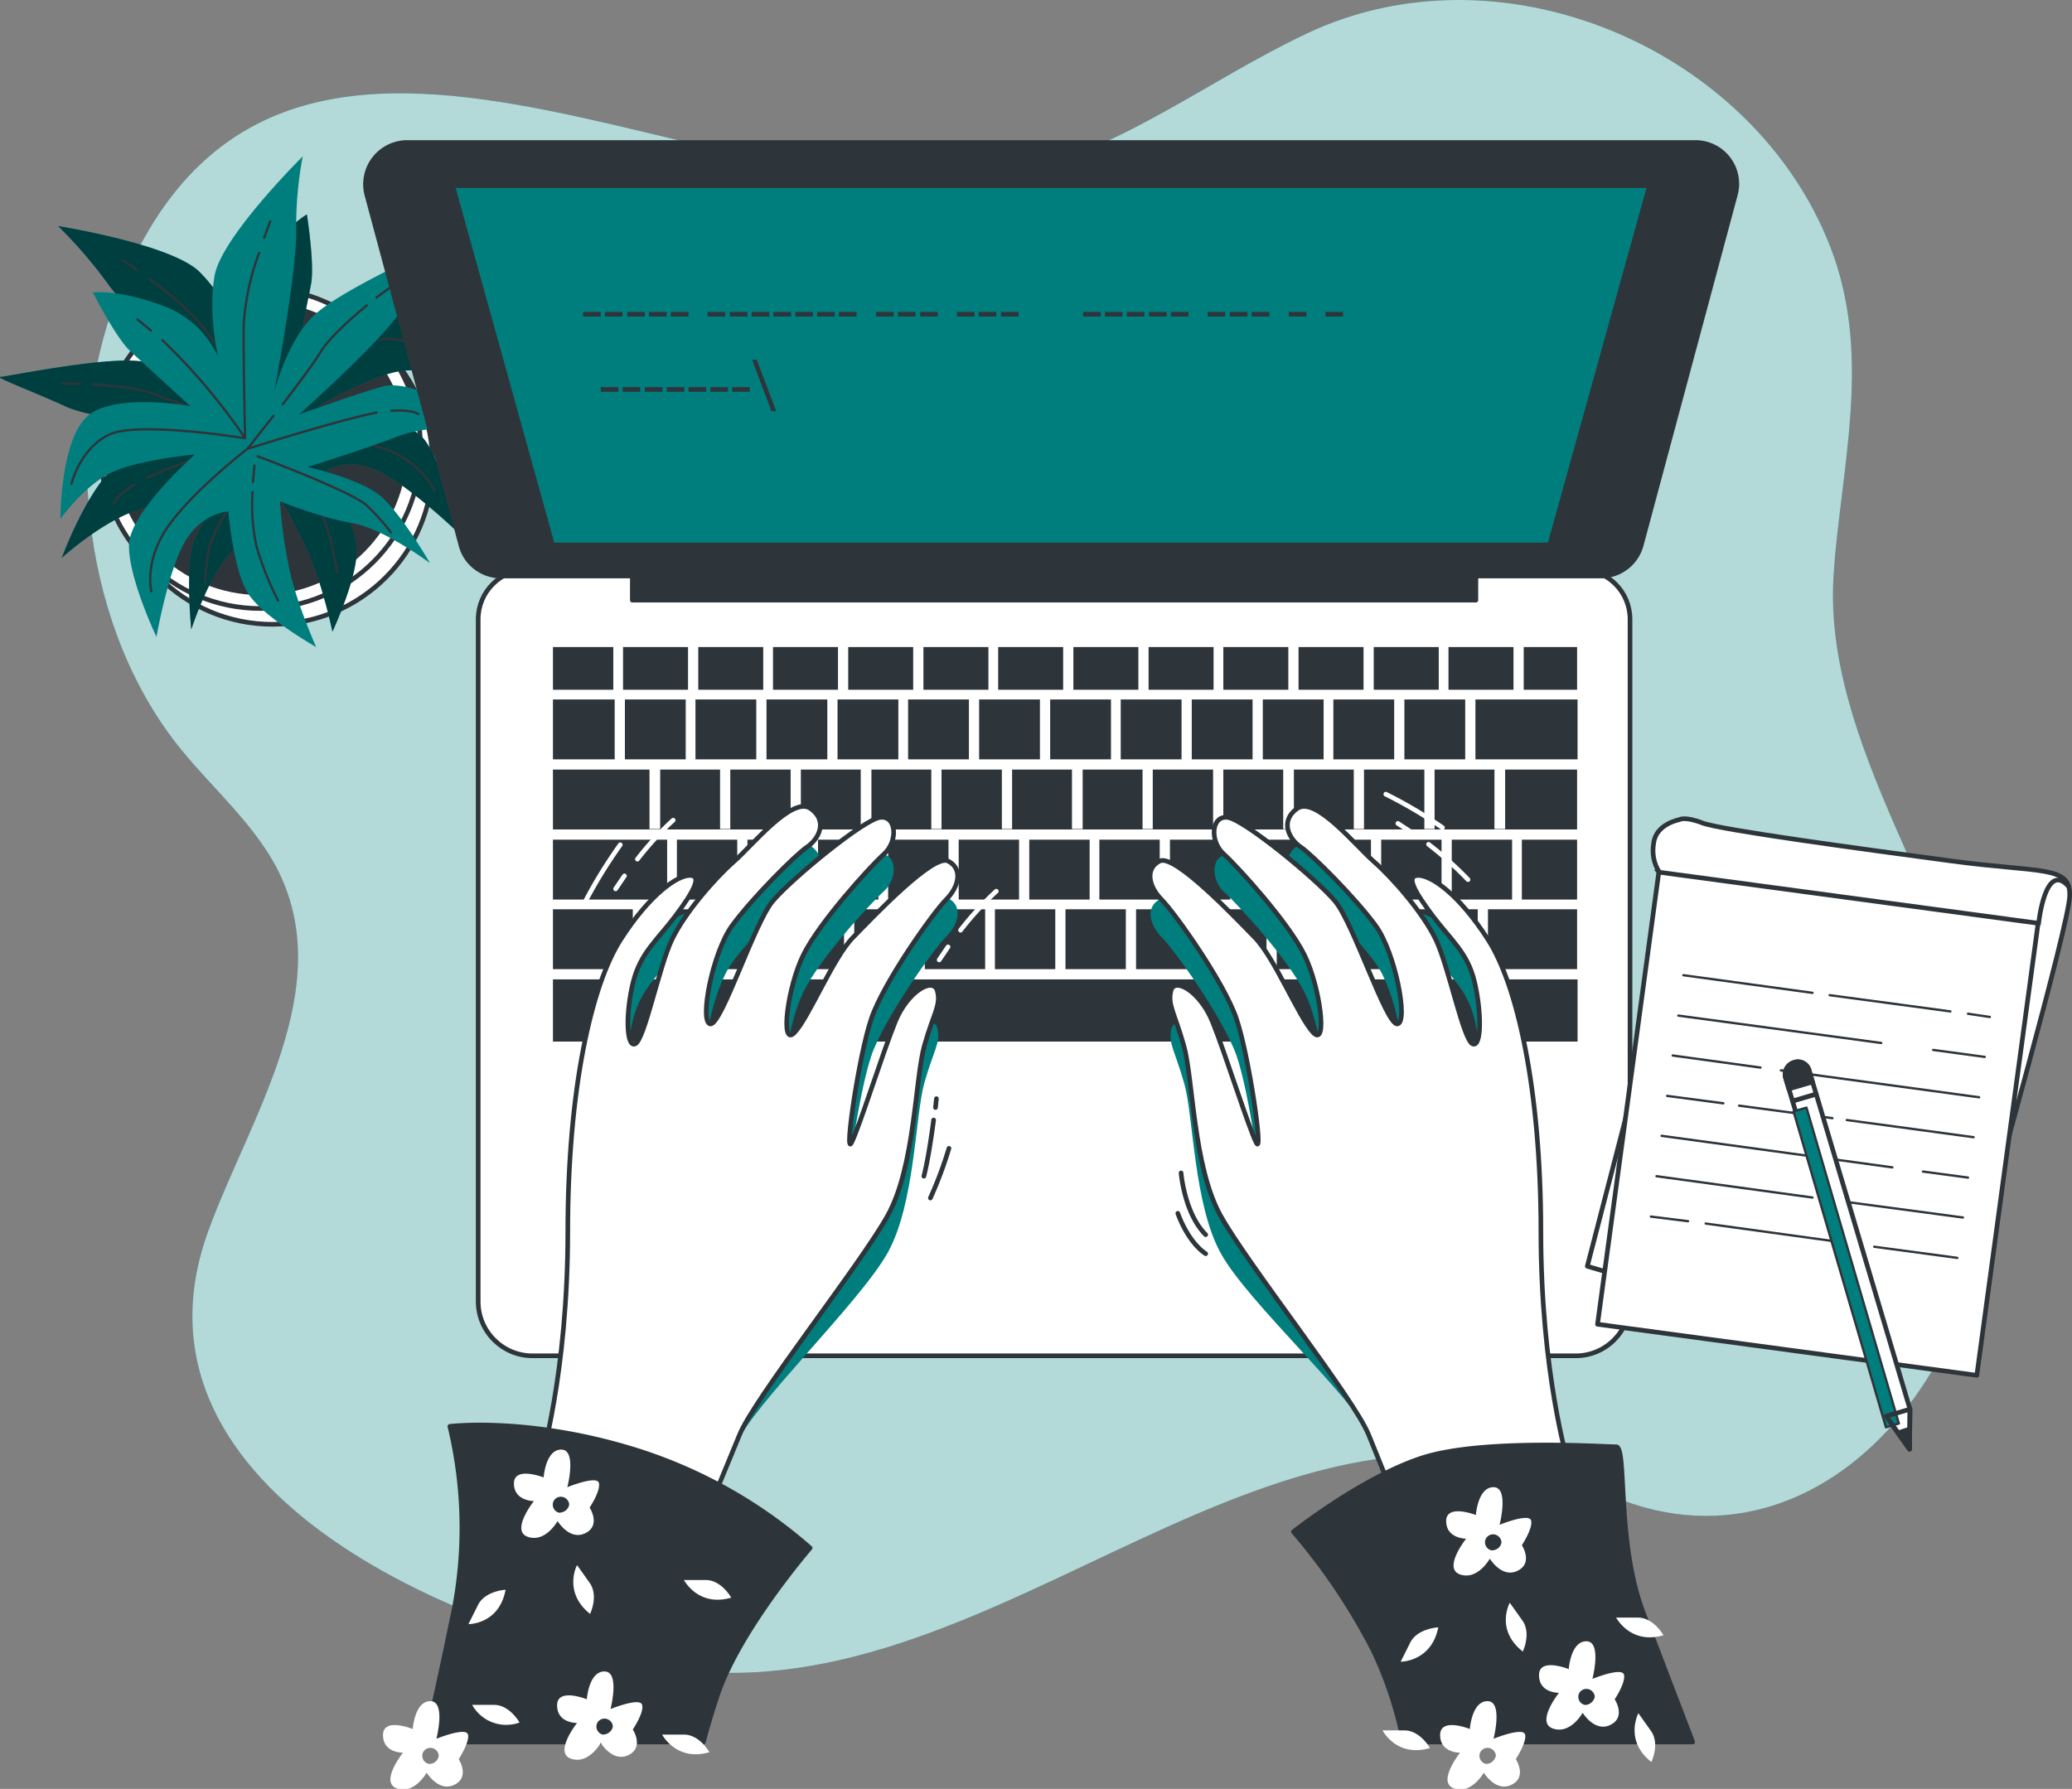 <svg xmlns="http://www.w3.org/2000/svg" xml:space="preserve" id="Calque_1" x="0" y="0" style="enable-background:new 0 0 446.3 385.4" version="1.1" viewBox="0 0 446.3 385.4"><rect x="0" y="0" width="446.3" height="385.4" fill="#808080" stroke="none"/><style>.st0{fill:#007e7e}.st2,.st3,.st5{fill:#fff;stroke:#2e353a;stroke-linecap:round;stroke-linejoin:round}.st3,.st5{fill:#2e353a}.st5{fill:none;stroke-width:.5}.st6{fill:#2e353a}.st11,.st9{fill:none;stroke:#2e353a;stroke-linecap:round;stroke-linejoin:round}.st11{stroke:#fff}.st12{fill:#fff}</style><g id="freepik--background-simple--inject-1--inject-2"><path d="M395.3 119.3c2.3-23.5 7.7-45.7-1.9-68.2-17.6-41.5-70.8-63.5-112.1-43.8-21.1 10-39.2 24.6-62.4 30C156.1 51.7 59.2-25.5 25 64.4c-11.7 30.8-7 71.5 14.2 97.3 6.8 8.3 15.1 15.5 20.2 24.9 13.8 25.9-5.7 54.3-14.5 78.5-20.9 57.1 57.9 88.6 100.7 94.5 70.7 9.7 129-71.3 199.3-38.3 49 23 92-33 83-89-5.9-36.7-35.7-71.8-32.9-109.1l.3-3.9z" class="st0"/><path d="M395.3 119.3c2.3-23.5 7.7-45.7-1.9-68.2-17.6-41.5-70.8-63.5-112.1-43.8-21.1 10-39.2 24.6-62.4 30C156.1 51.7 59.2-25.5 25 64.4c-11.7 30.8-7 71.5 14.2 97.3 6.8 8.3 15.1 15.5 20.2 24.9 13.8 25.9-5.7 54.3-14.5 78.5-20.9 57.1 57.9 88.6 100.7 94.5 70.7 9.7 129-71.3 199.3-38.3 49 23 92-33 83-89-5.9-36.7-35.7-71.8-32.9-109.1l.3-3.9z" style="opacity:.7;fill:#fff;enable-background:new"/></g><g id="freepik--Plant--inject-1--inject-2"><circle cx="58.7" cy="100" r="34.5" class="st2"/><circle cx="56.1" cy="96.6" r="34.5" class="st2"/><circle cx="56.1" cy="96.6" r="31.1" class="st3"/><path d="M52.4 73.2S49 64.6 43 58.6s-30.5-9.9-30.5-9.9c3.9 3.8 7.5 8 10.7 12.4 5.6 7.7 24 25.3 24 25.3s-9-7.7-17.2-8.6-28.7 3.4-30 3.4 7.7 3.4 14.2 6.4 31.3 5.6 31.3 5.6-10.7 3-18 5.6-14.2 21.4-14.2 21.4 9.4-8.6 17.6-10.7 19.7-6 19.7-6-7.3 8.1-9 13.7-.4 18.4-.4 18.4 3.9-12 8.6-16.7 9.8-12.8 9.8-12.8c2.4 3.9 4.5 7.9 6.4 12 3.4 7.3 5.6 18 5.6 18s5.6-12 5.2-18-6.8-16.6-6.8-16.6 4.3-3 10.7-.4 17.6 13.3 17.6 13.3-2.6-14.2-6.9-19.7-22.7-7.3-22.7-7.3 10.3-6 16.7-7.3 15 1.7 15 1.7-9.9-13.7-17.6-14.6-19.2 11.1-19.2 11.1L67 61.2c.8-4.3-.9-15-.9-15s-4.7 2.6-10.3 10.7a21.8 21.8 0 0 0-3.4 16.3z" class="st0"/><path d="M52.4 73.2S49 64.6 43 58.6s-30.5-9.9-30.5-9.9c3.9 3.8 7.5 8 10.7 12.4 5.6 7.7 24 25.3 24 25.3s-9-7.7-17.2-8.6-28.7 3.4-30 3.4 7.7 3.4 14.2 6.4 31.3 5.6 31.3 5.6-10.7 3-18 5.6-14.2 21.4-14.2 21.4 9.4-8.6 17.6-10.7 19.7-6 19.7-6-7.3 8.1-9 13.7-.4 18.4-.4 18.4 3.9-12 8.6-16.7 9.8-12.8 9.8-12.8c2.4 3.9 4.5 7.9 6.4 12 3.4 7.3 5.6 18 5.6 18s5.6-12 5.2-18-6.8-16.6-6.8-16.6 4.3-3 10.7-.4 17.6 13.3 17.6 13.3-2.6-14.2-6.9-19.7-22.7-7.3-22.7-7.3 10.3-6 16.7-7.3 15 1.7 15 1.7-9.9-13.7-17.6-14.6-19.2 11.1-19.2 11.1L67 61.2c.8-4.3-.9-15-.9-15s-4.7 2.6-10.3 10.7a21.8 21.8 0 0 0-3.4 16.3z" style="opacity:.5;enable-background:new"/><path d="m60.9 60.1 1-3.7M32.2 60.1c4 2.9 9 7 11.6 10.5C48.6 77 58 90.8 58 90.8c-.3-9.2.5-18.4 2.2-27.5M26.3 56l3.1 2.1M58 90.8s16.3-16.3 23.2-17.6S94 77 94 77M28.9 104.4c-4 2.5-4.3 4-4.3 4M93.6 105.8S91 99.4 82 96.4 58.8 93 58.8 93s-19.8 6.5-27.1 9.9M50.2 90.5l8.7 2.4M20 82.8c4.7.3 10.7.9 14 2.4a140 140 0 0 0 13.1 4.4M13.4 82.6l3.9.1" class="st5"/><path d="M58 95.5s-12 18-12.9 22.3a49 49 0 0 0-.9 7.7M63.4 101.1c2.3 3 5.1 7 6.2 10.2a62 62 0 0 1 3 12M59.7 96.8l2.3 2.7" class="st5"/><path d="M47 76.9s-2.2-9-.8-17.4 19-25.8 19-25.8a82 82 0 0 0-1.4 16.4c0 9.5-4.8 34.6-4.8 34.6s2.8-11.5 8.9-17 25.3-14 26.4-14.7-4.3 7.3-7.7 13.5c-3.5 6.2-22.2 22.8-22.2 22.8s10.5-3.8 17.9-6 24 9.2 24 9.2S93.5 91 85.7 94s-19.5 6.6-19.5 6.6 10.7 2.4 15.3 5.9 11.1 14.8 11.1 14.8-10.1-7.5-16.7-8.6-15.6-4.7-15.6-4.7c.3 4.5.9 9 1.8 13.5 1.5 7.9 6 17.9 6 17.9s-11.5-6.5-14.7-11.6-4.2-17.6-4.2-17.6-5.2.1-9 5.9-6.5 21.1-6.5 21.1-6.2-13-5.9-20S42 97.9 42 97.9s-11.9 1.1-17.8 3.8S13 111.8 13 111.8s0-16.9 5.8-22.1S41 87.5 41 87.5L28.1 75.7C24.9 72.7 20 63 20 63s5.3-.7 14.6 2.7A21 21 0 0 1 47 76.9z" class="st0"/><path d="m32.5 71.2-2.9-2.4M55.8 54.5a54.6 54.6 0 0 0-3.3 15.3c-.1 8 .3 24.6.3 24.6A132.6 132.6 0 0 0 35 73.3M58.2 47.7l-1.3 3.5M52.7 94.4s-22.8-3.7-29.1-.8-8.2 10.6-8.2 10.6M84.3 88.5c4.7-.3 5.8.7 5.8.7M32.6 127.4s-1.7-6.7 3.9-14.4 16.8-16.3 16.8-16.3 19.9-6.3 27.8-7.8M58.9 89.6l-5.6 7.1M79 65.8c-3.6 3-8.1 7-10 10.1-1.5 2.5-4.9 7-8.1 11.2M84.2 61.8l-3.1 2.3" class="st5"/><path d="M55.5 98.3s20.3 7.6 23.5 10.6c1.9 1.8 3.6 3.7 5.2 5.8M54.4 106a42 42 0 0 0 .9 11.9c1.2 4 2.7 7.8 4.6 11.5M54.8 100.3l-.3 3.5" class="st5"/></g><g id="freepik--Device--inject-1--inject-2"><path d="M113.7 122.7h226.7c5.9 0 10.7 4.8 10.7 10.7v147c0 6.4-5.2 11.7-11.7 11.7h0-224.7c-6.4 0-11.7-5.2-11.7-11.7h0v-147c0-5.9 4.8-10.7 10.7-10.7h0z" class="st2"/><path d="M182.7 139.4h14v9.2h-14zM138.5 195.9h13v12.9h-13zM195.6 150.7h13.1v12.9h-13.1zM166.5 139.4h14v9.2h-14zM210.9 150.7H224v12.9h-13.1zM198.9 139.4h14v9.2h-14zM119.1 180.9h24.6v12.9h-24.6zM165.1 150.7h13.1v12.9h-13.1zM119.1 195.9h17.2v12.9h-17.2zM215 139.4h14v9.2h-14zM134.6 150.7h13.1v12.9h-13.1zM134.2 139.4h14v9.2h-14zM150.4 139.4h14v9.2h-14zM149.8 150.7h13.1v12.9h-13.1zM180.4 150.7h13.1v12.9h-13.1zM279.7 139.4h14v9.2h-14zM295.9 139.4h14v9.2h-14zM287.2 150.7h13.1v12.9h-13.1zM302.5 150.7h13.1v12.9h-13.1zM320.5 195.9h19.2v12.9h-19.2zM312 139.4h14v9.2h-14zM119.1 150.7h13.3v12.9h-13.3zM231.2 139.4h14v9.2h-14zM247.4 139.4h14v9.2h-14zM241.4 150.7h13.1v12.9h-13.1zM272 150.7h13.1v12.9H272zM226.2 150.7h13.1v12.9h-13.1zM256.7 150.7h13.1v12.9h-13.1zM263.5 139.4h14v9.2h-14zM244.7 195.9h13v12.9h-13zM312.7 180.9h13v12.9h-13zM297.5 180.9h13v12.9h-13zM305.3 195.9h13v12.9h-13zM290.2 195.9h13v12.9h-13zM259.8 195.9h13v12.9h-13zM275 195.9h13v12.9h-13zM282.3 180.9h13v12.9h-13zM267.2 180.9h13v12.9h-13zM328.2 139.4h11.5v9.2h-11.5zM119.1 139.4h13v9.2h-13zM119.1 211h220.7v13.4H119.1zM317.8 150.7h22v12.9h-22zM327.8 180.9h11.9v12.9h-11.9zM324.2 178.6h-2.3v-12.8H309v12.8h-2.2v-12.8h-13v12.8h-2.2v-12.8h-12.9v12.8h-2.3v-12.8h-12.9v12.8h-2.2v-12.8h-13v12.8h-2.2v-12.8h-12.9v12.8h-2.3v-12.8H218v12.8h-2.2v-12.8h-13v12.8h-2.2v-12.8h-12.9v12.8h-2.3v-12.8h-12.9v12.8h-2.2v-12.8h-13v12.8h-2.2v-12.8h-12.9v12.8h-2.3v-12.8h-20.8v12.9h220.6v-12.9h-15.5zM206.5 180.9h13v12.9h-13zM252 180.9h13v12.9h-13zM176.2 180.9h13v12.9h-13zM184 195.9h13v12.9h-13zM191.3 180.9h13v12.9h-13zM161 180.9h13v12.9h-13zM153.7 195.9h13v12.9h-13zM168.8 195.9h13v12.9h-13zM221.7 180.9h13v12.9h-13zM229.5 195.9h13v12.9h-13zM236.8 180.9h13v12.9h-13zM199.2 195.9h13v12.9h-13zM214.3 195.9h13v12.9h-13zM145.8 180.9h13v12.9h-13z" class="st6"/><path d="M365.2 30.7H87.6A9 9 0 0 0 79 41.9l20.3 75.6c1 3.9 4.6 6.6 8.6 6.6h28.3v5.2h181.7v-5.2h27a9 9 0 0 0 8.6-6.6l20.3-75.6a8.9 8.9 0 0 0-8.6-11.2z" class="st3"/><path d="M333.8 117.4H119L97.5 40h257.8z" style="fill:#007e7e;stroke:#2e353a;stroke-linecap:round;stroke-linejoin:round"/><path d="M133.2 83.4v1h-3.8v-1h3.8zM137.9 83.4v1h-3.8v-1h3.8zM142.7 83.4v1h-3.8v-1h3.8zM147.4 83.4v1h-3.8v-1h3.8zM152.1 83.4v1h-3.8v-1h3.8zM156.8 83.4v1H153v-1h3.8zM161.5 83.4v1h-3.8v-1h3.8zM166.2 88.7 162 77.5h1l4.2 11.1h-1zM129.4 67.2v1h-3.8v-1h3.8zM134.1 67.2v1h-3.8v-1h3.8zM138.9 67.2v1h-3.8v-1h3.8zM143.6 67.2v1h-3.8v-1h3.8zM148.3 67.2v1h-3.8v-1h3.8zM156.2 67.2v1h-3.8v-1h3.8zM161 67.2v1h-3.8v-1h3.8zM165.7 67.2v1h-3.8v-1h3.8zM170.4 67.2v1h-3.8v-1h3.8zM175.1 67.2v1h-3.8v-1h3.8zM179.8 67.2v1H176v-1h3.8zM184.5 67.2v1h-3.8v-1h3.8zM192.5 67.2v1h-3.8v-1h3.8zM197.2 67.2v1h-3.8v-1h3.8zM202 67.2v1h-3.8v-1h3.8zM209.9 67.2v1h-3.8v-1h3.8zM214.6 67.2v1h-3.8v-1h3.8zM219.4 67.2v1h-3.8v-1h3.8zM237.1 67.2v1h-3.8v-1h3.8zM241.8 67.2v1H238v-1h3.8zM246.5 67.2v1h-3.8v-1h3.8zM251.3 67.2v1h-3.8v-1h3.8zM256 67.2v1h-3.8v-1h3.8zM263.9 67.2v1h-3.8v-1h3.8zM268.7 67.2v1h-3.8v-1h3.8zM273.4 67.2v1h-3.8v-1h3.8zM281.4 67.2v1h-3.8v-1h3.8zM289.3 67.2v1h-3.8v-1h3.8z" class="st6"/></g><g id="freepik--Notebook--inject-1--inject-2"><path d="m352.6 231.5-10.7 41.3 10.1 3z" class="st2"/><path d="M357.4 187.9c-1.2-1.9-1.6-4.1-1.2-6.3.5-4.1 5.5-5 5.5-5s1.1-.8 5 .7 34.3 5.6 53.7 8.2 25.7.9 25.4 7.6c-.3 6.7-17.3 66.5-17.6 68.4s-70.8-73.6-70.8-73.6z" style="fill:#fff;stroke:#2e353a;stroke-miterlimit:10"/><path d="m344.1 285.3 13.2-97.4 81.7 11-13.2 97.4z" class="st2"/><path d="m423.9 218.4 4.7.7M394.1 214.4l26 3.5M362.6 210.1l27.8 3.8M416.4 226.2l11.1 1.5M361.5 218.8l43.7 5.9M383.6 230.6l42.7 5.8M360.3 227.4l18.9 2.6M397.8 241.3l27.3 3.7M374.6 238.2l20.1 2.7M359.1 236.1l12.1 1.6M414.2 252.4l9.7 1.3M357.9 244.7l49.7 6.8M395.1 258.6l27.7 3.7M356.8 253.4l33.6 4.6M403.7 268.6l17.9 2.4M367.4 263.6l31.9 4.4M355.6 262.1l8 1" class="st5"/><path d="M439.1 199s1.4-13.6 6.4-8.1" class="st9"/><path d="m411.4 303.6-.1 8.6-5.1-7.1-20.1-67.9 5.1-1.5z" class="st2"/><path d="M396.2 237.6h2.9v70.9h-2.9z" style="fill:#007e7e;stroke:#2e353a;stroke-width:.5;stroke-linecap:round;stroke-linejoin:round" transform="rotate(-16.3 397.7 273)"/><path d="m411.4 303.6-5.1 1.5 5 7.1z" class="st9"/><path d="m408.8 308.7 2.5 3.5v-4.3z" class="st3"/><path d="M386.4 228.9h0a2.7 2.7 0 0 0-1.8 3.3l1.5 5 5.1-1.5-1.5-5a2.5 2.5 0 0 0-3.3-1.8z" class="st2"/><path d="M386.4 228.9h0a2.7 2.7 0 0 0-1.8 3.3l.7 2.4 5.1-1.5-.7-2.4a2.5 2.5 0 0 0-3.3-1.8z" class="st3"/></g><g id="freepik--Character--inject-1--inject-2"><path d="m134.5 188.7-1.9 2.8M145 176.7a67.9 67.9 0 0 0-7.7 8.4M133.6 182c-2.7 3.8-5.2 7.8-7.4 12M204.2 204l-1.9 2.8M214.6 192a67.9 67.9 0 0 0-7.7 8.4M203.3 197.3c-2.7 3.9-5.2 7.9-7.4 12.1M304 179.3l-2.9-1.9M316.2 189.5a76.8 76.8 0 0 0-8.5-7.6M310.7 178.3a100 100 0 0 0-12.2-7.2" class="st11"/><path d="M201.1 241.3c-.5 3.8-1.3 9-2.1 12.1M201.7 236.7l-.2 1.9M204.4 247.4a86.5 86.5 0 0 1-4 10.7M254.4 252.7s.7 8.7 5.3 13.3M253.7 261.4s2 6 6 8.7" class="st9"/><path d="M117.9 307.7s4.4-3.6 4.4-34.3 5.1-53.1 11.4-62.9c6.3-9.8 12.2-13.8 14.9-13.8s.8 3.5-3.1 8.6-7.5 7.9-9.1 14.2-1.6 14.2.4 13.4 5.1-16.5 7.9-22.4 9.4-13.4 13.4-16.9 12.6-14.2 16.5-11.4 1.6 6.7-.8 8.3-11.8 11-16.1 16.9-7.1 20.9-4.7 21.2 9.4-21.6 13.4-26.4 19.7-17.7 23.2-18.1 3.9 5.1.8 7.9-13.8 14.5-17.3 21.6-5.1 20.1-2 16.9 8.3-16.1 12.6-20.5 17.3-18.1 20.5-16.5 2.4 5.5-.4 8.3-13.4 17.7-16.1 25.6-5.9 29.9-4.3 26.8 6.7-19.3 9.4-26 8.3-9.8 9.1-6.7-.8 4.7-2.8 11.8-2 26-7.9 36.6-29.4 33.2-32.5 41.1c-2.3 5.4-5 10.6-8.1 15.6M336.4 310.4s-4.5-6.2-4.5-36.9-5.1-53.1-11.4-62.9-12.2-13.8-15-13.8-.8 3.5 3.1 8.6 7.5 7.9 9 14.2 1.6 14.2-.4 13.4-5.1-16.5-7.9-22.4-9.4-13.4-13.4-16.9-12.6-14.2-16.5-11.4-1.6 6.7.8 8.3 11.8 11 16.1 16.9 7.1 20.9 4.7 21.2-9.4-21.6-13.3-26.3-19.7-17.7-23.2-18.1-3.9 5.1-.8 7.9 13.8 14.5 17.3 21.6 5.1 20.1 2 16.9-8.3-16.1-12.6-20.5-17.3-18.1-20.5-16.5-2.4 5.5.4 8.3 13.4 17.7 16.1 25.6 5.9 29.9 4.3 26.8-6.7-19.3-9.4-26-8.3-9.8-9-6.7.8 4.7 2.8 11.8 2 26 7.9 36.6 28.7 31.2 31.9 39.1 8.8 20.3 8.8 20.3" class="st0"/><path d="M116.4 315.3s5.9-19.3 5.9-50 5.1-53.1 11.4-62.9c6.3-9.8 12.2-13.8 14.9-13.8s.8 3.5-3.1 8.7-7.5 7.9-9.1 14.2-1.6 14.2.4 13.4 5.1-16.5 7.9-22.4 9.4-13.4 13.4-16.9 12.6-14.2 16.5-11.4 1.6 6.7-.8 8.3-11.8 11-16.1 16.9-7.1 20.9-4.7 21.2 9.4-21.6 13.4-26.4 19.7-17.7 23.2-18.1 3.9 5.1.8 7.9-13.8 14.6-17.3 21.6-5.1 20.1-2 16.9 8.3-16.1 12.6-20.5 17.3-18.1 20.5-16.5 2.4 5.5-.4 8.3-13.4 17.7-16.1 25.6-5.9 29.9-4.3 26.8 6.7-19.3 9.4-26 8.3-9.8 9.1-6.7-.8 4.7-2.8 11.8-2 26-7.9 36.6-28.7 39.3-31.9 47.2l-10.3 25M337.8 315.3s-5.9-19.3-5.9-50-5.1-53.1-11.4-62.9-12.2-13.8-15-13.8-.8 3.5 3.1 8.7 7.5 7.9 9 14.2 1.6 14.2-.4 13.4-5.1-16.5-7.9-22.4-9.4-13.4-13.4-16.9-12.6-14.2-16.5-11.4-1.6 6.7.8 8.3 11.8 11 16.1 16.9 7.1 20.9 4.7 21.2-9.4-21.6-13.4-26.4-19.7-17.7-23.2-18.1-3.9 5.1-.8 7.9 13.8 14.6 17.3 21.6 5.1 20.1 2 16.9-8.3-16.1-12.6-20.5-17.3-18.1-20.5-16.5-2.4 5.5.4 8.3 13.4 17.7 16.1 25.6 5.9 29.9 4.3 26.8-6.7-19.3-9.4-26-8.3-9.8-9-6.7.8 4.7 2.8 11.8 2 26 7.9 36.6 28.7 39.3 31.9 47.2l10.2 25.2" class="st2"/><path d="M91.5 375.3h60c.8-3 1.8-6.4 3-10 4.7-14.1 20-31.8 20-31.8a104 104 0 0 0-37.8-21.2c-23-7.1-39.8-5-39.8-5a93.3 93.3 0 0 1 1 39c-3 14.5-5 23.7-6.4 29zM302.3 375.3h62.3L354 347.6c-5.9-15.3-3.5-35.9-5.9-35.9s-28.9-1.8-41.8 2.4-27.7 15.9-27.7 15.9c6.7 7.8 12.4 16.3 17.1 25.4a83 83 0 0 1 6.6 19.9z" class="st3"/><path d="M129 319.5c-.4-1.7-6.8.9-6.8.9s2.1-8.1-1.3-8.1-3.8 6-3.8 6-6.4-2.5-6.4 1.3 4.3 3.8 4.3 3.8-5.1 6.4-1.3 7.7 6.4-3.4 6.4-3.4 2.6 4.3 6 2.6c3.4-1.7.9-5.5.9-5.5s2.4-3.6 2-5.3zm-8.6 6.4a1.8 1.8 0 0 1-1.3-2.1c.2-.9 1.1-1.5 2.1-1.3.8.2 1.4.9 1.4 1.7-.2 1-1.1 1.7-2.2 1.7zm17.9 41.4c-.4-1.7-6.8.9-6.8.9s2.1-8.1-1.3-8.1c-3.4 0-3.8 6-3.8 6s-6.4-2.6-6.4 1.3 4.3 3.8 4.3 3.8-5.1 6.4-1.3 7.7 6.4-3.4 6.4-3.4 2.6 4.3 6 2.6.9-5.5.9-5.5 2.5-3.7 2-5.3zm-8.5 6.4a1.8 1.8 0 0 1-1.3-2.1c.2-.9 1.1-1.5 2.1-1.3.8.2 1.4.9 1.4 1.7-.2 1-1.1 1.7-2.2 1.7zm-29 0c-.4-1.7-6.8.9-6.8.9s2.1-8.1-1.3-8.1-3.8 6-3.8 6-6.4-2.6-6.4 1.3 4.3 3.8 4.3 3.8-5.1 6.4-1.3 7.7 6.4-3.4 6.4-3.4 2.6 4.3 6 2.6c3.4-1.7.9-5.5.9-5.5s2.4-3.7 2-5.3zm-8.5 6.3a1.8 1.8 0 0 1-1.3-2.1c.2-.9 1.1-1.5 2.1-1.3.8.2 1.4.9 1.4 1.7a2 2 0 0 1-2.2 1.7zm55-39.6h4.7c3.4 0 5.5 3.8 5.5 3.8-7.2 2.1-10.2-3.9-10.2-3.8zm-4.7 33.3h4.7c3.4 0 5.5 3.8 5.5 3.8-7.2 2.1-10.2-3.9-10.2-3.8zm-40.9-6.4h4.7c3.4 0 5.5 3.8 5.5 3.8a8.4 8.4 0 0 1-10.2-3.8zm22.6-30.1 2.7 3.8c2 2.8.1 6.7.1 6.7-5.9-4.7-2.8-10.6-2.8-10.5zm-23.4 12.7 2.1-4.2c1.6-3 5.9-3.2 5.9-3.2-1.4 7.5-8 7.4-8 7.4zM329.8 327.6c-.4-1.7-6.8.9-6.8.9s2.1-8.1-1.3-8.1-3.8 6-3.8 6-6.4-2.5-6.4 1.3 4.3 3.8 4.3 3.8-5.1 6.4-1.3 7.7 6.4-3.4 6.4-3.4 2.6 4.3 6 2.6.9-5.5.9-5.5 2.4-3.6 2-5.3zm-8.6 6.4a1.8 1.8 0 0 1-1.3-2.1c.2-.9 1.1-1.5 2.1-1.3.8.2 1.4.9 1.4 1.7-.1 1-1.1 1.8-2.2 1.7zm28.6 26.8c-.4-1.7-6.8.9-6.8.9s2.1-8.1-1.3-8.1-3.8 6-3.8 6-6.4-2.6-6.4 1.3 4.3 3.8 4.3 3.8-5.1 6.4-1.3 7.7 6.4-3.4 6.4-3.4 2.6 4.3 6 2.6.9-5.5.9-5.5 2.4-3.6 2-5.3zm-8.5 6.5a1.8 1.8 0 0 1-1.3-2.1c.2-.9 1.1-1.5 2.1-1.3.8.2 1.4.9 1.4 1.7-.2 1-1.2 1.8-2.2 1.7zm-12.8 6.4c-.4-1.7-6.8.9-6.8.9s2.1-8.1-1.3-8.1-3.8 6-3.8 6-6.4-2.6-6.4 1.3 4.3 3.8 4.3 3.8-5.1 6.4-1.3 7.7 6.4-3.4 6.4-3.4 2.6 4.3 6 2.6.9-5.5.9-5.5 2.4-3.7 2-5.3zM320 380a1.8 1.8 0 0 1-1.3-2.1c.2-.9 1.1-1.5 2.1-1.3.8.2 1.4.9 1.4 1.7-.3 1.1-1.2 1.8-2.2 1.7zm28.1-31.5h4.7c3.4 0 5.5 3.8 5.5 3.8-7.2 2.1-10.2-3.9-10.2-3.8zm-50.3 24.3h4.7c3.4 0 5.5 3.8 5.5 3.8-7.2 2.1-10.2-3.8-10.2-3.8zm27.4-27.5 2.7 3.8c2 2.8.1 6.7.1 6.7-6-4.7-2.8-10.5-2.8-10.5zm27.7 23.8 2.7 3.8c2 2.8.1 6.7.1 6.7-5.9-4.6-2.8-10.5-2.8-10.5zM301.7 358l2.1-4.2c1.6-3 6-3.2 6-3.2-1.5 7.5-8.2 7.4-8.1 7.4z" class="st12"/></g></svg>